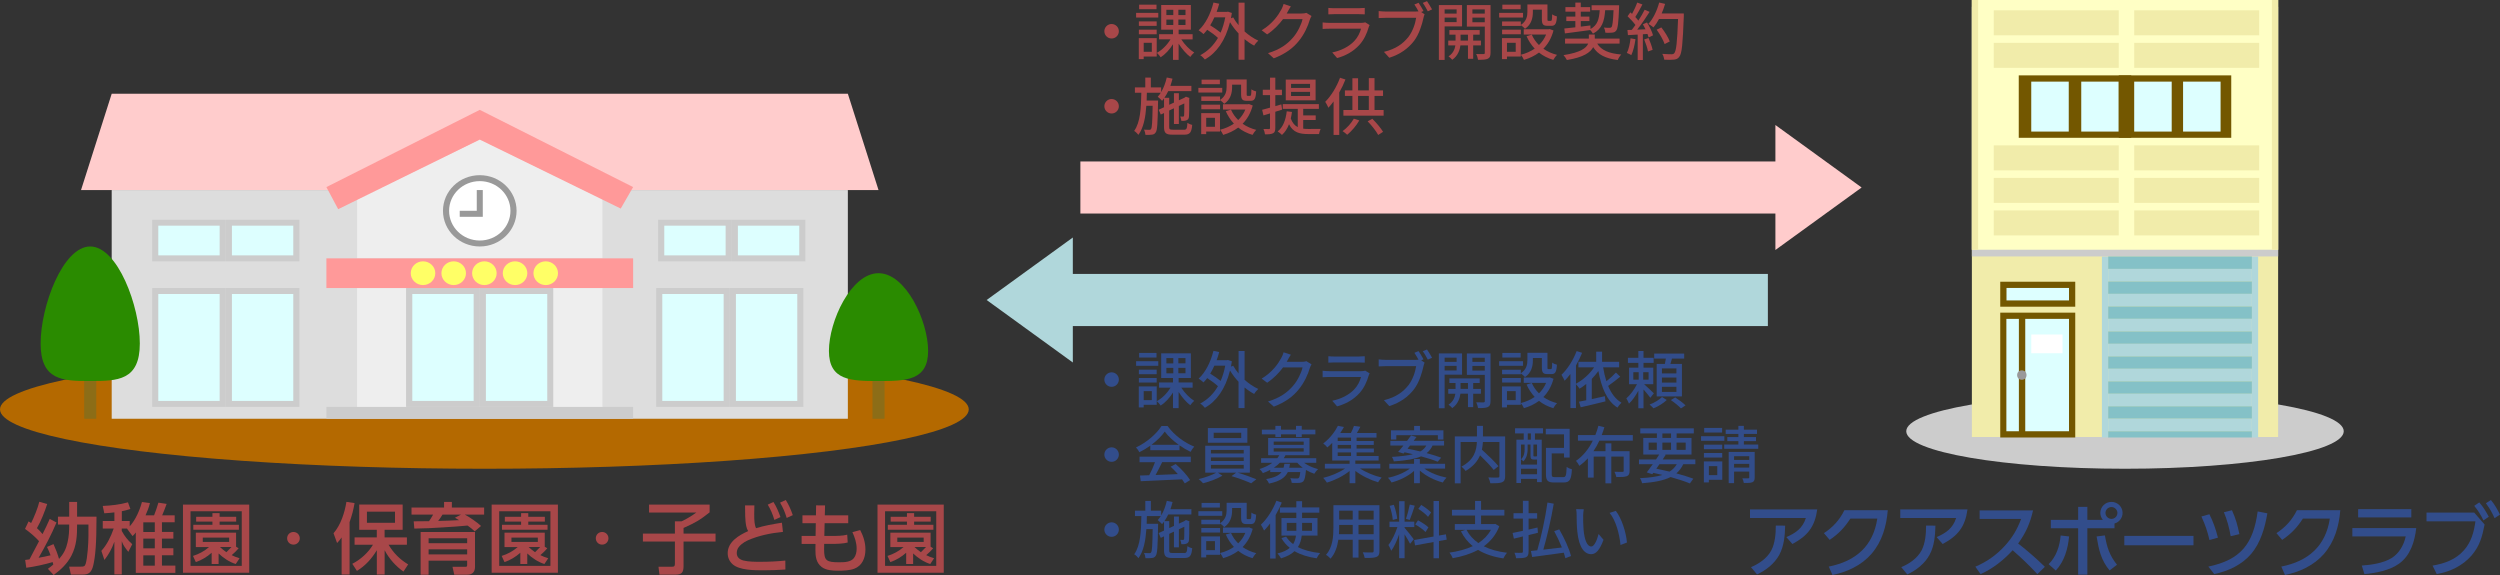<?xml version="1.0" encoding="UTF-8"?>
<svg id="_レイヤー_2" data-name="レイヤー 2" xmlns="http://www.w3.org/2000/svg" viewBox="0 0 1000 230">
  <rect x="0" y="0" width="1000" height="230" fill="#333333" stroke="none"/>
  <defs>
    <style>
      .cls-1 {
        fill: #eee;
      }

      .cls-2 {
        fill: #ffffc5;
      }

      .cls-3 {
        fill: #fff;
      }

      .cls-4 {
        fill: #ff6;
      }

      .cls-5 {
        fill: #f1ecaa;
      }

      .cls-6 {
        fill: #f99;
      }

      .cls-7 {
        fill: #fcc;
      }

      .cls-8 {
        fill: #735700;
      }

      .cls-9 {
        fill: #999;
      }

      .cls-10 {
        fill: #84c1c7;
      }

      .cls-11 {
        fill: #324d8b;
      }

      .cls-12 {
        fill: #b0d7db;
      }

      .cls-13 {
        fill: #a84749;
      }

      .cls-14 {
        fill: #b46900;
      }

      .cls-15 {
        fill: #ccc;
      }

      .cls-16 {
        fill: #dff;
      }

      .cls-17 {
        fill: #ddd;
      }

      .cls-18 {
        fill: #2a8b00;
      }

      .cls-19 {
        stroke: #8c6d17;
        stroke-width: 4.83px;
      }

      .cls-19, .cls-20 {
        fill: none;
        stroke-miterlimit: 10;
      }

      .cls-20 {
        stroke: #999;
        stroke-width: 2.41px;
      }
    </style>
  </defs>
  <g id="_レイヤー_1のコピー" data-name="レイヤー 1のコピー">
    <g>
      <g>
        <ellipse class="cls-14" cx="193.75" cy="163.75" rx="193.75" ry="23.75"/>
        <g>
          <g>
            <rect class="cls-17" x="44.68" y="76.02" width="294.46" height="91.48"/>
            <polygon class="cls-7" points="351.41 76.02 32.41 76.02 44.68 37.5 339.14 37.5 351.41 76.02"/>
            <rect class="cls-15" x="130.56" y="162.75" width="122.69" height="4.75"/>
            <rect class="cls-1" x="142.83" y="115.22" width="19.63" height="47.52"/>
            <polygon class="cls-1" points="240.98 103.34 191.91 103.34 142.83 103.34 142.83 79.58 191.91 55.82 240.98 79.58 240.98 103.34"/>
            <g>
              <rect class="cls-15" x="162.46" y="115.22" width="29.45" height="47.52"/>
              <rect class="cls-16" x="164.92" y="117.6" width="24.54" height="42.77"/>
            </g>
            <g>
              <rect class="cls-15" x="191.91" y="115.22" width="29.45" height="47.52"/>
              <rect class="cls-16" x="194.36" y="117.6" width="24.54" height="42.77"/>
            </g>
            <g>
              <rect class="cls-15" x="60.87" y="115.22" width="29.45" height="47.52"/>
              <rect class="cls-16" x="63.32" y="117.6" width="24.54" height="42.77"/>
            </g>
            <g>
              <rect class="cls-15" x="90.32" y="115.22" width="29.45" height="47.52"/>
              <rect class="cls-16" x="92.77" y="117.6" width="24.54" height="42.77"/>
            </g>
            <g>
              <rect class="cls-15" x="60.87" y="87.9" width="29.45" height="16.63"/>
              <rect class="cls-16" x="63.32" y="90.27" width="24.54" height="11.88"/>
            </g>
            <g>
              <rect class="cls-15" x="90.32" y="87.9" width="29.45" height="16.63"/>
              <rect class="cls-16" x="92.77" y="90.27" width="24.54" height="11.88"/>
            </g>
            <g>
              <rect class="cls-15" x="263.26" y="87.9" width="29.45" height="16.63"/>
              <rect class="cls-16" x="265.71" y="90.27" width="24.54" height="11.88"/>
            </g>
            <g>
              <rect class="cls-15" x="292.71" y="87.9" width="29.45" height="16.63"/>
              <rect class="cls-16" x="295.16" y="90.27" width="24.54" height="11.88"/>
            </g>
            <g>
              <rect class="cls-15" x="262.47" y="115.22" width="29.45" height="47.52"/>
              <rect class="cls-16" x="264.92" y="117.6" width="24.54" height="42.77"/>
            </g>
            <g>
              <rect class="cls-15" x="291.91" y="115.22" width="29.45" height="47.52"/>
              <rect class="cls-16" x="294.37" y="117.6" width="24.54" height="42.77"/>
            </g>
            <rect class="cls-1" x="221.35" y="115.22" width="19.63" height="47.52"/>
            <rect class="cls-6" x="130.56" y="103.34" width="122.69" height="11.88"/>
            <polygon class="cls-6" points="248.29 83.43 191.91 55.82 135.27 83.68 130.56 74.83 191.91 43.94 253.25 74.83 248.29 83.43"/>
            <ellipse class="cls-9" cx="191.91" cy="84.33" rx="14.72" ry="14.26"/>
            <ellipse class="cls-3" cx="191.91" cy="84.33" rx="12.27" ry="11.88"/>
            <polyline class="cls-20" points="191.91 76.02 191.91 85.52 183.89 85.52"/>
            <path class="cls-18" d="m55.93,137.38c0,14.86-8.88,15.03-19.84,15.03s-19.84-.17-19.84-15.03,8.88-38.79,19.84-38.79,19.84,23.93,19.84,38.79Z"/>
            <line class="cls-19" x1="36.09" y1="152.41" x2="36.09" y2="167.5"/>
            <path class="cls-18" d="m371.25,140.37c0,11.91-8.88,12.04-19.84,12.04s-19.84-.13-19.84-12.04,8.88-31.09,19.84-31.09,19.84,19.18,19.84,31.09Z"/>
            <line class="cls-19" x1="351.41" y1="152.41" x2="351.41" y2="167.5"/>
          </g>
          <g>
            <ellipse class="cls-4" cx="169.21" cy="109.28" rx="4.91" ry="4.75"/>
            <ellipse class="cls-4" cx="181.48" cy="109.28" rx="4.91" ry="4.75"/>
            <ellipse class="cls-4" cx="193.75" cy="109.28" rx="4.91" ry="4.75"/>
            <ellipse class="cls-4" cx="206.02" cy="109.28" rx="4.91" ry="4.75"/>
            <ellipse class="cls-4" cx="218.29" cy="109.28" rx="4.91" ry="4.75"/>
          </g>
        </g>
      </g>
      <g>
        <path class="cls-13" d="m21.04,224.84c-3.02.9-7.4,1.88-10.52,2.26l-.46-3.12c.59-.06,1.14-.12,1.73-.22l3.83-7.29c-1.64-1.82-3.61-3.49-5.61-4.91l1.42-3c.4.22.65.4,1.02.65,1.11-2.16,2.72-6.12,3.27-8.5l3.15.9c-.86,2.78-2.59,7.14-4.1,9.64.8.74,1.57,1.54,2.25,2.38.99-2.01,2-3.98,2.87-6.06l2.71,1.42c-1.91,4.6-4.66,9.83-7.16,14.12,1.57-.28,3.18-.59,4.78-.99-.46-1.24-.83-2.16-1.42-3.34l2.59-1.14c.9,1.95,1.64,3.89,2.22,5.93,1.82-1.98,2.81-3.95,3.39-6.55.59-2.5.68-4.67.68-7.2h-4.5v-3.15h4.5v-5.9h3.15v5.9h7.77c0,10.97-.46,15.73-1.26,19.31-.74,3.31-2.13,3.86-4.41,3.86h-4.57l-.71-3.18h4.57c1.26,0,1.7-.06,2.04-1.14.74-2.35,1.11-8.44,1.11-11.03v-4.67h-4.53c0,4.39-.19,8.34-2.22,12.33-1.67,3.27-4.23,5.72-7.16,7.85l-2.31-2.47c.74-.52,1.48-1.11,2.16-1.7-.06-.34-.15-.68-.25-.99Z"/>
        <path class="cls-13" d="m56.76,200.8l3.21.43c-.46,1.88-.96,3.12-1.76,4.91h3.42c.71-1.85,1.17-3.12,1.73-5.07l3.3.49c-.56,1.54-1.14,3.06-1.79,4.57h5v2.78h-5.09v3.86h4.57v2.66h-4.57v3.89h4.57v2.78h-4.57v4.14h5.37v2.9h-15.83v-16.16c-.46.65-.71.9-1.3,1.45l-2.19-2.93.09-.09h-2.22v.96c1.23,2.26,2.31,3.58,4.2,5.31l-1.57,3.06c-1.17-1.51-1.94-2.38-2.62-4.23v13.26h-2.96v-13.07c-1.08,2.9-2.1,4.82-3.98,7.29l-1.23-3.65c2.25-2.41,3.86-5.81,4.94-8.93h-4.38v-3h4.66v-3.46c-1.33.18-2.68.28-4.04.37l-.62-2.94c3.58-.18,6.6-.49,10.09-1.45l.96,2.66c-1.26.43-2.16.65-3.42.9v3.92h3.15v2.13c2.34-2.56,4.01-6.43,4.91-9.76Zm.56,8.13v3.86h4.6v-3.86h-4.6Zm0,6.52v3.89h4.6v-3.89h-4.6Zm0,6.67v4.14h4.6v-4.14h-4.6Z"/>
        <path class="cls-13" d="m99.69,229.1h-26.5v-27.25h26.5v27.25Zm-23.48-24.59v21.84h20.49v-21.84h-20.49Zm19.62,18.78l-1.54,2.32c-2.53-.8-4.94-2.41-6.85-4.23v4.23h-2.78v-4.51c-1.85,1.64-3.98,2.94-6.33,3.74l-1.14-2.47c2.47-.77,4.47-1.88,6.45-3.55h-5.31v-5.75h16.1v5.62l1.02.62c-.83.99-1.79,1.92-2.78,2.75,1.08.56,1.97.87,3.15,1.24Zm-1.36-14.64h-6.63v1.27h7.71v1.98h-18.23v-1.98h7.65v-1.27h-6.51v-1.92h6.51v-1.48h2.87v1.48h6.63v1.92Zm-13.36,6.39v1.73h10.55v-1.73h-10.55Zm11.48,3.77h-4.6c.9.83,1.54,1.36,2.56,2.07.71-.68,1.39-1.36,2.04-2.07Z"/>
        <path class="cls-13" d="m117.38,212.79c1.42,0,2.53,1.11,2.53,2.53s-1.11,2.53-2.53,2.53-2.53-1.11-2.53-2.53,1.11-2.53,2.53-2.53Z"/>
        <path class="cls-13" d="m134.83,217.21l-1.42-3.92c2.87-3.24,4.5-8.31,5.15-12.54l3.27.49c-.46,2.66-1.08,5.07-2,7.63v20.95h-3.18v-14.83c-.59.87-1.11,1.45-1.82,2.23Zm7,.68v-2.93h8.89v-3.03h-7.03v-10.13h17.37v10.13h-7.22v3.03h8.92v2.93h-7.34c2,3.37,4.5,5.84,7.84,7.88l-1.88,2.87c-3.11-2.19-5.77-5.19-7.53-8.56v9.73h-3.12v-9.73c-2.04,3.4-4.57,6.21-7.96,8.28l-1.85-2.84c3.33-1.7,6.33-4.42,8.27-7.63h-7.34Zm4.94-13.22v4.45h11.23v-4.45h-11.23Z"/>
        <path class="cls-13" d="m177.48,210.94c-3.92.25-7.84.46-11.75.49l-.25-2.9c2.04,0,4.1-.03,6.14-.06.59-.83,1.14-1.73,1.63-2.63h-8.64v-2.84h13.02v-2.23h3.12v2.23h12.9v2.84h-7.74c1.88.93,4.97,3.12,6.51,4.54l-2.53,2.16c-1.05-1.02-1.7-1.48-2.87-2.32-3.18.31-6.36.53-9.53.71Zm12.53,15.79c0,2.01-1.05,3.15-3.08,3.15h-5.22l-.71-3.15h4.94c.74,0,.92-.03.92-.77v-1.7h-15.43v5.62h-3.18v-17.09h21.75v13.93Zm-18.57-11.43v1.98h15.43v-1.98h-15.43Zm0,4.42v2.04h15.43v-2.04h-15.43Zm10.52-12.61l2.44-1.27h-7.4c-.71,1.14-.92,1.48-1.73,2.53,2.78-.03,5.58-.19,8.36-.31-.56-.34-1.11-.65-1.67-.96Z"/>
        <path class="cls-13" d="m223.16,229.1h-26.5v-27.25h26.5v27.25Zm-23.48-24.59v21.84h20.49v-21.84h-20.49Zm19.62,18.78l-1.54,2.32c-2.53-.8-4.94-2.41-6.85-4.23v4.23h-2.78v-4.51c-1.85,1.64-3.98,2.94-6.33,3.74l-1.14-2.47c2.47-.77,4.47-1.88,6.45-3.55h-5.31v-5.75h16.1v5.62l1.02.62c-.83.99-1.79,1.92-2.78,2.75,1.08.56,1.97.87,3.15,1.24Zm-1.36-14.64h-6.63v1.27h7.71v1.98h-18.23v-1.98h7.65v-1.27h-6.51v-1.92h6.51v-1.48h2.87v1.48h6.63v1.92Zm-13.36,6.39v1.73h10.55v-1.73h-10.55Zm11.48,3.77h-4.6c.9.83,1.54,1.36,2.56,2.07.71-.68,1.39-1.36,2.04-2.07Z"/>
        <path class="cls-13" d="m240.85,212.79c1.42,0,2.53,1.11,2.53,2.53s-1.11,2.53-2.53,2.53-2.53-1.11-2.53-2.53,1.11-2.53,2.53-2.53Z"/>
        <path class="cls-13" d="m283.85,201.85v3.09c-3.86,3.09-5.92,4.23-10.43,6.24v2.26h12.8v3.18h-12.8v9.79c0,2.53-.68,3.46-3.33,3.46h-6.3l-.4-3.18h5.37c.99,0,1.2-.25,1.2-1.24v-8.84h-12.8v-3.18h12.8v-4.91h2.68c1.79-.77,4.35-2.38,5.92-3.52h-18.94v-3.15h24.22Z"/>
        <path class="cls-13" d="m312.77,209.08l.4,3.68c-4.75.46-9.75,1.45-14.16,3.43-1.48.65-3.67,2.19-4.13,3.83-.12.4-.18.8-.18,1.21,0,1.67,1.14,2.56,2.65,2.97,2,.52,4.75.52,6.88.52,3.3,0,6.6-.15,9.9-.49l.03,3.58c-2.99.22-5.95.31-8.95.31-3.46,0-9.5,0-12.19-2.44-1.26-1.14-1.94-2.66-1.94-4.39,0-4.57,4.5-7.2,8.17-8.84-.34-.59-.62-1.3-.74-1.95-.52-2.26-.46-5.9-.49-8.34h3.73c-.03,1.14-.06,2.29-.06,3.43,0,2.66.09,4.39.74,5.69,3.39-1.05,6.85-1.64,10.33-2.19Zm-3.39-8.28c1.23,1.92,2.03,3.86,2.81,6.03l-2.44,1.14c-.74-2.41-1.36-3.92-2.65-6.12l2.28-1.05Zm4.93-.8c1.2,1.89,2.07,3.92,2.81,6.06l-2.44,1.11c-.74-2.41-1.39-3.95-2.65-6.12l2.28-1.05Z"/>
        <path class="cls-13" d="m339.29,206.12v3.15h-9.44l-.12,5.1h2.93c1.94,0,4.35,0,6.23-.49l.19,3.12c-1.67.49-4.57.56-6.36.56h-3.05c0,.71-.03,1.42-.03,2.13,0,4.6.92,5.22,6.05,5.22,1.94,0,4.6-.03,5.89-1.7.8-1.02,1.08-2.47,1.08-3.74,0-2.32-.74-4.54-1.7-6.61l3.11-.83c1.3,2.44,2.1,5.01,2.1,7.79,0,3.31-1.24,6.46-4.51,7.69-1.82.68-4.47.77-6.42.77-2.13,0-4.84-.12-6.6-1.51-2.25-1.76-2.47-4.26-2.47-6.92,0-.77.03-1.51.03-2.29h-5.55v-3.18h5.58l.09-5.1h-5.34v-3.15h5.4l.06-3.99,3.58.03-.09,3.95h9.35Z"/>
        <path class="cls-13" d="m377.5,229.1h-26.5v-27.25h26.5v27.25Zm-23.48-24.59v21.84h20.48v-21.84h-20.48Zm19.62,18.78l-1.54,2.32c-2.53-.8-4.93-2.41-6.85-4.23v4.23h-2.78v-4.51c-1.85,1.64-3.98,2.94-6.33,3.74l-1.14-2.47c2.47-.77,4.47-1.88,6.45-3.55h-5.31v-5.75h16.1v5.62l1.02.62c-.83.99-1.79,1.92-2.78,2.75,1.08.56,1.97.87,3.15,1.24Zm-1.36-14.64h-6.63v1.27h7.71v1.98h-18.23v-1.98h7.65v-1.27h-6.51v-1.92h6.51v-1.48h2.87v1.48h6.63v1.92Zm-13.36,6.39v1.73h10.55v-1.73h-10.55Zm11.48,3.77h-4.6c.89.83,1.54,1.36,2.56,2.07.71-.68,1.39-1.36,2.04-2.07Z"/>
      </g>
      <g>
        <path class="cls-11" d="m726.89,203.75c-.93,6.92-3.81,10.58-9.93,13.85l-2.42-2.76c3.77-1.63,6.51-3.56,7.8-7.63h-22.34v-3.46h26.89Zm-26.5,23.11c3.23-1.35,6.38-3.49,8.09-6.63,1.55-2.89,1.84-6.76,1.84-10l3.74.03c-.1,3.97-.42,8.11-2.35,11.67-1.93,3.56-5.29,6.15-8.9,7.85l-2.42-2.92Z"/>
        <path class="cls-11" d="m748.59,221.54c-4.06,4.65-9.64,7.21-15.6,8.46l-1.48-3.37c10.73-2.12,17.76-8.17,19.41-19.2h-10.77c-2.29,3.56-4.74,6.15-8.29,8.52l-2.29-2.69c3.64-2.4,6.25-5.26,8.19-9.17h17.35c-.52,6.35-2.26,12.53-6.51,17.44Z"/>
        <path class="cls-11" d="m787,203.75c-.93,6.92-3.8,10.58-9.93,13.85l-2.42-2.76c3.77-1.63,6.51-3.56,7.8-7.63h-22.34v-3.46h26.89Zm-26.5,23.11c3.22-1.35,6.38-3.49,8.09-6.63,1.55-2.89,1.84-6.76,1.84-10l3.74.03c-.1,3.97-.42,8.11-2.35,11.67-1.93,3.56-5.29,6.15-8.9,7.85l-2.42-2.92Z"/>
        <path class="cls-11" d="m817.96,226.73l-3.03,2.92c-3.1-3.4-6.42-6.54-9.87-9.55-3.61,3.94-7.93,7.37-12.83,9.55l-2.09-2.98c4.55-1.92,8.38-4.62,11.73-8.27,3.1-3.37,4.97-6.57,6.58-10.83h-16.6v-3.4h21.37c-1.16,5.1-2.9,9.01-5.96,13.24,3.74,2.89,7.32,6.03,10.71,9.33Z"/>
        <path class="cls-11" d="m819.46,225.67c3.1-3.08,4.42-7.21,4.8-11.47l3.38.38c-.51,5.03-1.81,9.81-5.32,13.65l-2.87-2.56Zm26.34-14.36h-10.86v18.56h-3.68v-18.56h-10.93v-3.37h10.93v-5.19h3.68v5.19h6.19c-.65-.83-1-1.76-1-2.79,0-2.44,2-4.39,4.45-4.39s4.45,1.95,4.45,4.42c0,1.95-1.32,3.69-3.23,4.23v1.89Zm-7.16,3.27l3.32-.42c.77,4.58,1.84,8.04,4.84,11.73l-2.97,2.28c-3.45-4.1-4.35-8.46-5.19-13.59Zm3.55-9.39c0,1.28,1.09,2.37,2.39,2.37s2.39-1.09,2.39-2.37-1.07-2.37-2.39-2.37-2.39,1.06-2.39,2.37Z"/>
        <path class="cls-11" d="m877.39,214.36v3.75h-27.66v-3.75h27.66Z"/>
        <path class="cls-11" d="m887.17,215.06l-3.38.96c-.84-3.65-1.68-5.99-3.23-9.42l3.19-.9c1.55,2.98,2.58,6.09,3.42,9.36Zm13.32,6.47c-3.8,4.45-9.16,6.89-14.8,8.11l-2.35-3.01c13.09-2.72,17.96-9.2,19.73-22.05l3.87.74c-.97,5.71-2.65,11.7-6.45,16.22Zm-4.74-7.88l-3.48.83c-.55-3.27-1.42-6.51-2.71-9.58l3.22-.8c1.51,3.33,2.26,5.99,2.97,9.55Z"/>
        <path class="cls-11" d="m929.6,221.54c-4.06,4.65-9.64,7.21-15.6,8.46l-1.48-3.37c10.73-2.12,17.76-8.17,19.41-19.2h-10.77c-2.29,3.56-4.74,6.15-8.29,8.52l-2.29-2.69c3.64-2.4,6.25-5.26,8.19-9.17h17.35c-.52,6.35-2.26,12.53-6.51,17.44Z"/>
        <path class="cls-11" d="m966.5,211.22c-.61,5.32-2.29,10.99-6.9,14.26-3.74,2.69-9.29,3.75-13.83,4.17l-1.06-3.43c3.87-.26,8.61-.96,11.96-3.01,2.97-1.83,4.93-5.29,5.61-8.65h-21.34v-3.33h25.57Zm-1.97-7.56v3.3h-21.28v-3.3h21.28Z"/>
        <path class="cls-11" d="m989.71,205.06l4.13,4.74c-.97,4.87-1.9,8.56-5.25,12.44-3.52,4.04-8.64,6.54-13.9,7.37l-1.67-3.37c4.8-.8,9.35-2.44,12.61-6.19,2.9-3.3,3.96-7.27,4.54-11.51h-19.57v-3.49h19.12Zm2-4.1c1.61,1.86,2.64,3.56,3.8,5.74l-2.13,1.47c-1.16-2.37-2-3.75-3.68-5.83l2-1.38Zm4.64-.96c1.58,1.86,2.55,3.69,3.64,5.83l-2.16,1.44c-1.13-2.47-1.87-3.78-3.48-5.96l2-1.31Z"/>
      </g>
      <g>
        <ellipse class="cls-15" cx="850" cy="172.5" rx="87.5" ry="15"/>
        <g>
          <rect class="cls-5" x="788.75" width="122.5" height="174.8"/>
          <rect class="cls-12" x="840.76" y="102.58" width="2.5" height="72.42"/>
          <rect class="cls-12" x="900.76" y="102.58" width="2.5" height="72.42"/>
          <rect class="cls-15" x="788.75" y="2.69" width="122.5" height="99.89"/>
          <rect class="cls-2" x="788.75" width="122.5" height="99.89"/>
          <rect class="cls-8" x="807.5" y="30.15" width="85" height="24.97"/>
          <rect class="cls-16" x="812.5" y="32.65" width="15" height="19.98"/>
          <rect class="cls-16" x="832.5" y="32.65" width="15" height="19.98"/>
          <rect class="cls-16" x="853.68" y="32.65" width="15" height="19.98"/>
          <rect class="cls-16" x="873.23" y="32.65" width="15" height="19.98"/>
          <rect class="cls-8" x="847.5" y="30.15" width="5" height="24.97"/>
          <rect class="cls-5" x="853.68" y="4.13" width="50" height="9.99"/>
          <rect class="cls-5" x="853.68" y="17.14" width="50" height="9.99"/>
          <rect class="cls-5" x="797.5" y="4.13" width="50" height="9.99"/>
          <rect class="cls-5" x="797.5" y="17.14" width="50" height="9.99"/>
          <rect class="cls-5" x="853.68" y="58.15" width="50" height="9.99"/>
          <rect class="cls-5" x="853.68" y="71.16" width="50" height="9.99"/>
          <rect class="cls-5" x="797.5" y="58.15" width="50" height="9.99"/>
          <rect class="cls-5" x="797.5" y="71.16" width="50" height="9.99"/>
          <rect class="cls-5" x="853.68" y="84.17" width="50" height="9.99"/>
          <rect class="cls-5" x="797.5" y="84.17" width="50" height="9.99"/>
          <rect class="cls-5" x="788.75" width="2.5" height="99.89"/>
          <rect class="cls-5" x="908.75" width="2.5" height="99.89"/>
          <rect class="cls-10" x="843.26" y="102.58" width="57.5" height="4.99"/>
          <rect class="cls-12" x="843.26" y="107.58" width="57.5" height="4.99"/>
          <rect class="cls-10" x="843.26" y="112.57" width="57.5" height="4.99"/>
          <rect class="cls-12" x="843.26" y="117.56" width="57.5" height="4.99"/>
          <rect class="cls-10" x="843.26" y="122.56" width="57.5" height="4.99"/>
          <rect class="cls-12" x="843.26" y="127.55" width="57.5" height="4.99"/>
          <rect class="cls-10" x="843.26" y="132.55" width="57.5" height="4.99"/>
          <rect class="cls-12" x="843.26" y="137.54" width="57.5" height="4.99"/>
          <rect class="cls-10" x="843.26" y="142.54" width="57.5" height="4.99"/>
          <rect class="cls-12" x="843.26" y="147.53" width="57.5" height="4.99"/>
          <rect class="cls-10" x="843.26" y="152.53" width="57.5" height="4.99"/>
          <rect class="cls-12" x="843.26" y="157.52" width="57.5" height="4.99"/>
          <rect class="cls-10" x="843.26" y="162.51" width="57.5" height="4.99"/>
          <rect class="cls-12" x="843.26" y="167.51" width="57.5" height="4.99"/>
          <rect class="cls-10" x="843.26" y="172.5" width="57.5" height="2.5"/>
          <rect class="cls-8" x="800.1" y="125.06" width="30" height="49.94"/>
          <rect class="cls-8" x="800.1" y="112.69" width="30" height="9.99"/>
          <rect class="cls-16" x="810.1" y="127.55" width="17.5" height="44.95"/>
          <rect class="cls-16" x="802.55" y="127.55" width="5" height="44.95"/>
          <rect class="cls-16" x="802.6" y="115.18" width="25" height="4.99"/>
          <circle class="cls-9" cx="808.73" cy="150.03" r="1.88"/>
          <rect class="cls-3" x="812.51" y="133.8" width="12.5" height="7.49"/>
        </g>
      </g>
      <polygon class="cls-7" points="744.65 75 710.16 50 710.16 64.58 432.15 64.58 432.15 85.42 710.16 85.42 710.16 100 744.65 75"/>
      <polygon class="cls-12" points="394.65 120 429.13 95 429.13 109.58 707.15 109.58 707.15 130.42 429.13 130.42 429.13 145 394.65 120"/>
      <g>
        <path class="cls-13" d="m447.54,12.5c0,1.6-1.3,2.9-2.9,2.9s-2.9-1.3-2.9-2.9,1.3-2.9,2.9-2.9,2.9,1.3,2.9,2.9Z"/>
        <path class="cls-13" d="m463.31,7.01h-8.87v-1.85h8.87v1.85Zm-.62,15.59h-5.22v1.05h-1.95v-8.4h7.17v7.35Zm-.02-12.24h-7.12v-1.8h7.12v1.8Zm-7.12,1.52h7.12v1.82h-7.12v-1.82Zm7.05-8.2h-6.95v-1.82h6.95v1.82Zm-5.12,13.44v3.6h3.25v-3.6h-3.25Zm15.04-1.37c1.3,2.07,3.35,4.15,5.17,5.27-.5.4-1.23,1.2-1.57,1.75-1.62-1.2-3.35-3.22-4.67-5.3v6.47h-2.25v-6.25c-1.35,2.15-3.12,4.07-4.92,5.22-.35-.52-1.05-1.37-1.55-1.77,2.08-1.1,4.17-3.2,5.47-5.4h-4.57v-2.07h5.57v-1.8h-4.72V2.01h11.87v9.87h-4.9v1.8h5.6v2.07h-4.52Zm-5.97-9.72h2.77v-2.12h-2.77v2.12Zm0,3.97h2.77v-2.17h-2.77v2.17Zm7.65-6.1h-2.85v2.12h2.85v-2.12Zm0,3.92h-2.85v2.17h2.85v-2.17Z"/>
        <path class="cls-13" d="m497.82,12.58c1.7,1.52,3.6,2.82,5.5,3.67-.52.45-1.3,1.35-1.65,2-1.33-.68-2.62-1.57-3.85-2.6v8.25h-2.4v-10.52c-1.3-1.37-2.45-2.92-3.42-4.5-1.85,7.47-5.47,12.32-10.04,14.92-.4-.52-1.3-1.4-1.88-1.72,2.87-1.5,5.27-3.77,7.1-6.92-1.07-1.03-2.75-2.25-4.3-3.25-.47.62-.97,1.2-1.47,1.72-.42-.4-1.4-1.17-1.95-1.52,2.75-2.5,4.8-6.62,5.92-11.09l2.3.47c-.3,1.12-.62,2.2-1.02,3.25h4.12l.42-.07,1.55.52c-.12.72-.25,1.45-.37,2.12l.9-.35c.57,1.05,1.3,2.1,2.15,3.12V1.06h2.4v11.52Zm-12.07-5.65c-.5,1.15-1.07,2.22-1.67,3.2,1.45.88,3.05,1.97,4.17,2.92.8-1.8,1.42-3.85,1.85-6.12h-4.35Z"/>
        <path class="cls-13" d="m515.03,4.78c-.1.2-.22.42-.35.62h6c.7,0,1.4-.08,1.88-.25l2.05,1.25c-.25.4-.52,1.02-.7,1.52-.68,2.4-2.15,5.75-4.4,8.49-2.3,2.85-5.32,5.12-9.99,6.92l-2.32-2.07c4.82-1.45,7.8-3.65,10.02-6.25,1.85-2.12,3.35-5.27,3.8-7.37h-7.8c-1.6,2.15-3.72,4.37-6.35,6.12l-2.2-1.65c4.35-2.6,6.67-6.07,7.85-8.27.3-.5.73-1.52.92-2.25l2.9.95c-.5.75-1.03,1.72-1.3,2.22Z"/>
        <path class="cls-13" d="m547.47,10.91c-.7,2.42-1.82,4.95-3.67,7-2.57,2.85-5.75,4.42-8.95,5.32l-1.95-2.25c3.65-.75,6.7-2.37,8.75-4.5,1.43-1.47,2.32-3.35,2.77-5h-12.72c-.6,0-1.7.02-2.65.1v-2.6c.97.1,1.92.17,2.65.17h12.79c.67,0,1.27-.1,1.6-.22l1.77,1.1c-.15.28-.35.65-.4.88Zm-13.74-7.62h9.72c.8,0,1.82-.05,2.45-.12v2.57c-.62-.05-1.62-.08-2.47-.08h-9.69c-.8,0-1.7.03-2.4.08v-2.57c.65.07,1.57.12,2.4.12Z"/>
        <path class="cls-13" d="m569.42,4.41l-.95.4,1.37.9c-.2.4-.32.95-.45,1.45-.55,2.55-1.72,6.5-3.75,9.17-2.28,2.95-5.4,5.35-9.92,6.77l-2.15-2.35c4.9-1.2,7.7-3.35,9.77-5.95,1.72-2.2,2.8-5.4,3.12-7.67h-12.29c-1.05,0-2.05.05-2.7.1v-2.8c.72.08,1.9.18,2.72.18h12.09c.32,0,.72,0,1.12-.05-.47-.93-1.12-1.97-1.65-2.77l1.67-.68c.62.9,1.47,2.35,1.98,3.3Zm3.4-.65l-1.7.75c-.55-1.02-1.33-2.47-2.02-3.35l1.7-.7c.6.87,1.52,2.37,2.02,3.3Z"/>
        <path class="cls-13" d="m577.85,10.56v13.42h-2.3V2.03h9.27v8.52h-6.97Zm0-6.8v1.67h4.8v-1.67h-4.8Zm4.8,5.1v-1.82h-4.8v1.82h4.8Zm6.62,9.3v5.37h-2.08v-5.37h-3.02c-.2,1.67-1,4.22-3.27,5.75-.32-.42-1.03-1.05-1.5-1.37,1.85-1.12,2.55-3,2.75-4.37h-2.85v-1.92h2.92v-2.37h-2.47v-1.85h12.12v1.85h-2.6v2.37h3.1v1.92h-3.1Zm-2.08-1.92v-2.37h-2.97v2.37h2.97Zm9.02,4.9c0,1.27-.25,1.95-1.07,2.35-.8.37-2.05.45-3.92.42-.08-.62-.4-1.67-.75-2.3,1.27.03,2.55.03,2.95.03.38-.03.5-.15.5-.52v-10.49h-7.17V2.03h9.47v19.09Zm-7.25-17.37v1.67h4.95v-1.67h-4.95Zm4.95,5.15v-1.87h-4.95v1.87h4.95Z"/>
        <path class="cls-13" d="m609.21,7.01h-9.55v-1.85h9.55v1.85Zm-.9,15.59h-5.52v1.05h-2v-8.4h7.52v7.35Zm.03-12.62c2.27-1.52,2.62-3.5,2.62-5.22V1.79h8.02v5.87c0,.57.05.68.4.68h.97c.38,0,.48-.32.52-2.62.45.37,1.33.73,1.9.85-.15,2.97-.73,3.75-2.17,3.75h-1.6c-1.72,0-2.25-.57-2.25-2.62v-3.82h-3.6v.92c0,2.25-.52,4.97-3.15,6.72-.32-.4-1.17-1.17-1.67-1.47v.33h-7.5v-1.8h7.5v1.42Zm-7.5,1.9h7.5v1.82h-7.5v-1.82Zm7.42-8.2h-7.32v-1.82h7.32v1.82Zm-5.47,13.44v3.6h3.5v-3.6h-3.5Zm18.61-4.92c-.82,3.05-2.22,5.45-4.05,7.3,1.57,1.1,3.4,1.92,5.47,2.45-.5.45-1.17,1.4-1.5,2-2.18-.65-4.1-1.62-5.72-2.92-1.77,1.32-3.8,2.27-6.02,2.92-.22-.57-.8-1.55-1.25-2.05,2.02-.5,3.9-1.32,5.55-2.45-1.33-1.42-2.42-3.07-3.25-4.95l2.08-.65c.67,1.55,1.65,2.97,2.87,4.17,1.22-1.17,2.2-2.57,2.87-4.2h-8.95v-2.12h9.97l.42-.08,1.5.57Z"/>
        <path class="cls-13" d="m638.89,17.45c1.65,2.67,4.75,3.95,9.62,4.35-.52.52-1.15,1.52-1.42,2.2-4.85-.6-7.9-2.1-9.82-5.15-1.07,2.1-3.85,4.1-10.52,5.15-.28-.55-.87-1.45-1.35-1.95,6.87-1.05,9.17-2.87,9.87-4.6h-9.25v-2h9.52v-1.65h2.37v1.65h9.92v2h-8.95Zm-13.17-6.05c1.23-.12,2.75-.3,4.42-.47v-2.5h-3.62v-1.8h3.62v-1.97h-3.97v-1.8h3.97v-1.82h2.17v1.82h3.75v1.8h-3.75v1.97h3.45v1.8h-3.45v2.22l3.85-.47.05,1.42c2.8-1.52,3.45-4,3.67-7.52h-3.25v-1.97h11.02s0,.65-.02.92c-.25,6.1-.5,8.4-1.15,9.2-.42.55-.9.75-1.6.82-.6.08-1.65.08-2.72.05-.05-.62-.28-1.55-.62-2.07.97.1,1.87.1,2.25.1s.6-.05.83-.3c.35-.47.6-2.22.8-6.75h-3.35c-.32,4.4-1.25,7.5-4.9,9.39-.2-.42-.68-1.05-1.07-1.45-3.65.52-7.42,1-10.14,1.35l-.23-1.97Z"/>
        <path class="cls-13" d="m654.19,15.68c-.32,2.35-.9,4.77-1.67,6.37-.38-.27-1.3-.7-1.77-.87.75-1.5,1.23-3.7,1.47-5.85l1.98.35Zm4.62-6.67c1.03,1.62,2.05,3.75,2.4,5.12l-1.77.85c-.1-.4-.25-.87-.45-1.4l-1.85.12v10.3h-2.07v-10.17c-1.42.07-2.75.15-3.9.22l-.2-2.05,1.75-.05c.47-.6.95-1.25,1.45-1.95-.77-1.1-2.05-2.45-3.15-3.5l1.12-1.55c.23.2.45.4.68.6.77-1.37,1.6-3.17,2.05-4.52l2.1.75c-.9,1.7-1.95,3.67-2.85,5.02.47.5.9,1,1.22,1.45.98-1.5,1.88-3.05,2.52-4.35l1.98.85c-1.43,2.27-3.3,5.02-4.97,7.1l3.32-.13c-.32-.7-.67-1.37-1.05-2l1.67-.73Zm.62,6.2c.67,1.5,1.35,3.45,1.62,4.72l-1.85.65c-.22-1.3-.9-3.27-1.53-4.8l1.75-.57Zm14.09-8.7c-.42,11.02-.75,14.92-1.8,16.19-.6.83-1.22,1.05-2.2,1.15-.85.12-2.38.1-3.85.02-.05-.68-.32-1.67-.77-2.32,1.62.12,3.12.15,3.72.15.52,0,.8-.1,1.07-.42.8-.8,1.2-4.5,1.53-13.67h-7.62c-.67,1.27-1.42,2.42-2.2,3.35-.45-.4-1.5-1.07-2.05-1.4,1.9-2.02,3.45-5.27,4.32-8.55l2.37.55c-.38,1.3-.85,2.6-1.37,3.82h8.85v1.12Zm-7.67,11.12c-.5-1.52-1.87-3.95-3.2-5.75l1.88-.92c1.35,1.7,2.82,4.07,3.37,5.62l-2.05,1.05Z"/>
        <path class="cls-13" d="m447.54,42.5c0,1.6-1.3,2.9-2.9,2.9s-2.9-1.3-2.9-2.9,1.3-2.9,2.9-2.9,2.9,1.3,2.9,2.9Z"/>
        <path class="cls-13" d="m473.59,51.9c1.05,0,1.25-.45,1.37-2.75.5.35,1.33.7,1.92.82-.27,3.02-.92,3.9-3.15,3.9h-4.72c-2.7,0-3.4-.65-3.4-3.15v-5.52l-1.3.62-.85-1.92,2.15-1v-3.55c-.25.35-.5.67-.77.97-.35-.4-1.25-1.25-1.75-1.62.45-.47.85-1,1.22-1.6h-5.57c-.02,1.05-.05,2.07-.08,3.1h4.57s0,.67-.02.97c-.15,8.1-.28,10.94-.93,11.79-.4.62-.85.83-1.5.9-.62.1-1.6.1-2.6.08-.05-.62-.28-1.52-.6-2.07.93.07,1.72.07,2.1.07.32.03.55-.05.75-.35.37-.5.52-2.82.62-9.27h-2.52c-.32,4.62-1.1,8.8-3.17,11.62-.37-.52-1.1-1.22-1.7-1.57,2.5-3.42,2.77-9.29,2.87-15.27h-2.57v-2.15h4.15v-3.9h2.22v3.9h4.12v1.9c1-1.65,1.77-3.7,2.25-5.85l2.3.47c-.25.97-.52,1.95-.85,2.87h8.4v2.12h-9.27c-.45.97-.97,1.85-1.52,2.65h1.92v2.8l1.9-.87v-3.77h1.97v2.85l2.22-1.02.2-.15.4-.27,1.42.52-.1.32c0,3.55,0,6.42-.1,7.12-.05.87-.45,1.3-1.1,1.52-.55.2-1.35.22-1.95.2-.05-.55-.22-1.3-.45-1.75.4.03.9.03,1.1.03.25,0,.37-.08.45-.42.05-.3.08-2.12.08-4.85l-2.18,1.02v7.22h-1.97v-6.3l-1.9.9v6.52c0,.97.2,1.15,1.52,1.15h4.37Z"/>
        <path class="cls-13" d="m488.9,37.01h-9.55v-1.85h9.55v1.85Zm-.9,15.59h-5.52v1.05h-2v-8.4h7.52v7.35Zm.03-12.62c2.27-1.52,2.62-3.5,2.62-5.22v-2.97h8.02v5.87c0,.57.05.68.4.68h.97c.38,0,.48-.32.52-2.62.45.37,1.33.73,1.9.85-.15,2.97-.73,3.75-2.17,3.75h-1.6c-1.72,0-2.25-.57-2.25-2.62v-3.82h-3.6v.92c0,2.25-.52,4.97-3.15,6.72-.32-.4-1.17-1.17-1.67-1.47v.33h-7.5v-1.8h7.5v1.42Zm-7.5,1.9h7.5v1.82h-7.5v-1.82Zm7.42-8.2h-7.32v-1.82h7.32v1.82Zm-5.47,13.44v3.6h3.5v-3.6h-3.5Zm18.61-4.92c-.82,3.05-2.22,5.45-4.05,7.3,1.57,1.1,3.4,1.92,5.47,2.45-.5.45-1.17,1.4-1.5,2-2.18-.65-4.1-1.62-5.72-2.92-1.77,1.32-3.8,2.27-6.02,2.92-.22-.57-.8-1.55-1.25-2.05,2.02-.5,3.9-1.32,5.55-2.45-1.33-1.42-2.42-3.07-3.25-4.95l2.08-.65c.67,1.55,1.65,2.97,2.87,4.17,1.22-1.17,2.2-2.57,2.87-4.2h-8.95v-2.12h9.97l.42-.08,1.5.57Z"/>
        <path class="cls-13" d="m510.12,44.7v6.47c0,1.15-.22,1.77-.87,2.12-.68.37-1.67.45-3.25.45-.05-.55-.32-1.55-.62-2.15,1,.03,1.92.03,2.2.03.3,0,.42-.1.42-.45v-5.8l-2.62.8-.52-2.25c.87-.23,1.97-.52,3.15-.85v-5.02h-2.9v-2.15h2.9v-4.82h2.12v4.82h2.65v2.15h-2.65v4.4l2.4-.7.32,2.1-2.72.85Zm11.17,6.77c.67.1,1.37.12,2.1.12s3.92,0,4.87-.02c-.27.5-.57,1.47-.65,2.05h-4.3c-3.47,0-6.07-.62-7.7-3.92-.68,1.75-1.6,3.17-2.82,4.27-.35-.37-1.22-1.1-1.72-1.4,2.15-1.72,3.22-4.52,3.62-8.05l2.1.25c-.13.92-.28,1.8-.48,2.62.65,1.8,1.6,2.87,2.8,3.45v-7.29h-6v-1.9h14.44v1.9h-6.27v2.6h5v1.85h-5v3.47Zm4.95-11.34h-11.94v-8.29h11.94v8.29Zm-2.22-6.57h-7.6v1.62h7.6v-1.62Zm0,3.2h-7.6v1.65h7.6v-1.65Z"/>
        <path class="cls-13" d="m538.18,31.79c-.68,1.75-1.53,3.55-2.48,5.2v16.97h-2.27v-13.39c-.67.93-1.37,1.77-2.07,2.52-.23-.57-.9-1.82-1.27-2.37,2.35-2.32,4.57-5.95,5.92-9.62l2.18.7Zm5.55,16.37c-1.23,2.17-3.15,4.35-4.85,5.75-.42-.42-1.32-1.12-1.85-1.47,1.75-1.22,3.45-3.12,4.5-4.97l2.2.7Zm9.72-4.17v2.27h-16.09v-2.27h3.6v-5.62h-3v-2.22h3v-4.85h2.27v4.85h4.3v-4.9h2.28v4.9h3.4v2.22h-3.4v5.62h3.65Zm-10.22,0h4.3v-5.62h-4.3v5.62Zm5.7,3.52c1.63,1.6,3.42,3.75,4.3,5.22l-1.95,1.25c-.82-1.52-2.6-3.8-4.22-5.45l1.87-1.02Z"/>
      </g>
      <g>
        <path class="cls-11" d="m447.54,151.83c0,1.6-1.3,2.9-2.9,2.9s-2.9-1.3-2.9-2.9,1.3-2.9,2.9-2.9,2.9,1.3,2.9,2.9Z"/>
        <path class="cls-11" d="m463.31,146.33h-8.87v-1.85h8.87v1.85Zm-.62,15.59h-5.22v1.05h-1.95v-8.4h7.17v7.35Zm-.02-12.24h-7.12v-1.8h7.12v1.8Zm-7.12,1.52h7.12v1.82h-7.12v-1.82Zm7.05-8.2h-6.95v-1.82h6.95v1.82Zm-5.12,13.44v3.6h3.25v-3.6h-3.25Zm15.04-1.37c1.3,2.07,3.35,4.15,5.17,5.27-.5.4-1.23,1.2-1.57,1.75-1.62-1.2-3.35-3.22-4.67-5.3v6.47h-2.25v-6.25c-1.35,2.15-3.12,4.07-4.92,5.22-.35-.52-1.05-1.37-1.55-1.77,2.07-1.1,4.17-3.2,5.47-5.4h-4.57v-2.07h5.57v-1.8h-4.72v-9.87h11.87v9.87h-4.9v1.8h5.6v2.07h-4.52Zm-5.97-9.72h2.77v-2.12h-2.77v2.12Zm0,3.97h2.77v-2.17h-2.77v2.17Zm7.64-6.1h-2.85v2.12h2.85v-2.12Zm0,3.92h-2.85v2.17h2.85v-2.17Z"/>
        <path class="cls-11" d="m497.82,151.91c1.7,1.52,3.6,2.82,5.5,3.67-.52.45-1.3,1.35-1.65,2-1.33-.68-2.62-1.57-3.85-2.6v8.25h-2.4v-10.52c-1.3-1.37-2.45-2.92-3.42-4.5-1.85,7.47-5.47,12.32-10.04,14.92-.4-.52-1.3-1.4-1.88-1.72,2.87-1.5,5.27-3.77,7.1-6.92-1.07-1.03-2.75-2.25-4.3-3.25-.47.62-.97,1.2-1.47,1.72-.42-.4-1.4-1.17-1.95-1.52,2.75-2.5,4.8-6.62,5.92-11.09l2.3.47c-.3,1.12-.62,2.2-1.02,3.25h4.12l.42-.07,1.55.52c-.12.72-.25,1.45-.37,2.12l.9-.35c.57,1.05,1.3,2.1,2.15,3.12v-9.02h2.4v11.52Zm-12.07-5.65c-.5,1.15-1.07,2.22-1.67,3.2,1.45.88,3.05,1.97,4.17,2.92.8-1.8,1.42-3.85,1.85-6.12h-4.35Z"/>
        <path class="cls-11" d="m515.03,144.11c-.1.2-.22.42-.35.62h6c.7,0,1.4-.08,1.88-.25l2.05,1.25c-.25.4-.52,1.02-.7,1.52-.68,2.4-2.15,5.75-4.4,8.49-2.3,2.85-5.32,5.12-9.99,6.92l-2.32-2.07c4.82-1.45,7.8-3.65,10.02-6.25,1.85-2.12,3.35-5.27,3.8-7.37h-7.8c-1.6,2.15-3.72,4.37-6.35,6.12l-2.2-1.65c4.35-2.6,6.67-6.07,7.85-8.27.3-.5.73-1.52.92-2.25l2.9.95c-.5.75-1.03,1.72-1.3,2.22Z"/>
        <path class="cls-11" d="m547.47,150.23c-.7,2.42-1.82,4.95-3.67,7-2.57,2.85-5.75,4.42-8.95,5.32l-1.95-2.25c3.65-.75,6.7-2.37,8.75-4.5,1.43-1.47,2.32-3.35,2.77-5h-12.72c-.6,0-1.7.02-2.65.1v-2.6c.97.1,1.92.17,2.65.17h12.79c.67,0,1.27-.1,1.6-.22l1.77,1.1c-.15.28-.35.65-.4.88Zm-13.74-7.62h9.72c.8,0,1.82-.05,2.45-.12v2.57c-.62-.05-1.62-.08-2.47-.08h-9.69c-.8,0-1.7.03-2.4.08v-2.57c.65.07,1.57.12,2.4.12Z"/>
        <path class="cls-11" d="m569.42,143.74l-.95.4,1.37.9c-.2.4-.32.95-.45,1.45-.55,2.55-1.72,6.5-3.75,9.17-2.28,2.95-5.4,5.35-9.92,6.77l-2.15-2.35c4.9-1.2,7.7-3.35,9.77-5.95,1.72-2.2,2.8-5.4,3.12-7.67h-12.29c-1.05,0-2.05.05-2.7.1v-2.8c.72.08,1.9.18,2.72.18h12.09c.32,0,.72,0,1.12-.05-.47-.93-1.12-1.97-1.65-2.77l1.67-.68c.62.9,1.47,2.35,1.98,3.3Zm3.4-.65l-1.7.75c-.55-1.02-1.33-2.47-2.02-3.35l1.7-.7c.6.87,1.52,2.37,2.02,3.3Z"/>
        <path class="cls-11" d="m577.85,149.88v13.42h-2.3v-21.94h9.27v8.52h-6.97Zm0-6.8v1.67h4.8v-1.67h-4.8Zm4.8,5.1v-1.82h-4.8v1.82h4.8Zm6.62,9.3v5.37h-2.08v-5.37h-3.02c-.2,1.67-1,4.22-3.27,5.75-.32-.42-1.03-1.05-1.5-1.37,1.85-1.12,2.55-3,2.75-4.37h-2.85v-1.92h2.92v-2.37h-2.47v-1.85h12.12v1.85h-2.6v2.37h3.1v1.92h-3.1Zm-2.08-1.92v-2.37h-2.97v2.37h2.97Zm9.02,4.9c0,1.27-.25,1.95-1.07,2.35-.8.37-2.05.45-3.92.42-.08-.62-.4-1.67-.75-2.3,1.27.03,2.55.03,2.95.03.38-.03.5-.15.5-.52v-10.49h-7.17v-8.57h9.47v19.09Zm-7.25-17.37v1.67h4.95v-1.67h-4.95Zm4.95,5.15v-1.87h-4.95v1.87h4.95Z"/>
        <path class="cls-11" d="m609.21,146.33h-9.55v-1.85h9.55v1.85Zm-.9,15.59h-5.52v1.05h-2v-8.4h7.52v7.35Zm.03-12.62c2.27-1.52,2.62-3.5,2.62-5.22v-2.97h8.02v5.87c0,.57.05.68.4.68h.97c.38,0,.48-.32.52-2.62.45.37,1.33.73,1.9.85-.15,2.97-.73,3.75-2.17,3.75h-1.6c-1.72,0-2.25-.57-2.25-2.62v-3.82h-3.6v.92c0,2.25-.52,4.97-3.15,6.72-.32-.4-1.17-1.17-1.67-1.47v.33h-7.5v-1.8h7.5v1.42Zm-7.5,1.9h7.5v1.82h-7.5v-1.82Zm7.42-8.2h-7.32v-1.82h7.32v1.82Zm-5.47,13.44v3.6h3.5v-3.6h-3.5Zm18.61-4.92c-.82,3.05-2.22,5.45-4.05,7.3,1.57,1.1,3.4,1.92,5.47,2.45-.5.45-1.17,1.4-1.5,2-2.18-.65-4.1-1.62-5.72-2.92-1.77,1.32-3.8,2.27-6.02,2.92-.22-.57-.8-1.55-1.25-2.05,2.02-.5,3.9-1.32,5.55-2.45-1.33-1.42-2.42-3.07-3.25-4.95l2.08-.65c.67,1.55,1.65,2.97,2.87,4.17,1.22-1.17,2.2-2.57,2.87-4.2h-8.95v-2.12h9.97l.42-.08,1.5.57Z"/>
        <path class="cls-11" d="m648.1,150.66c-1.5,1.22-3.3,2.67-4.85,3.7,1.25,2.97,2.97,5.35,5.35,6.72-.52.45-1.27,1.35-1.62,1.97-4.27-2.7-6.42-8.05-7.62-14.64-.8,1.12-1.7,2.17-2.65,3.15v8.07c1.7-.35,3.5-.75,5.25-1.15l.22,2.07c-3.47.88-7.19,1.72-9.9,2.37l-.7-2.25c.85-.15,1.85-.35,2.92-.57v-6.52c-.87.7-1.77,1.35-2.67,1.9-.3-.42-.95-1.32-1.45-1.82v9.57h-2.22v-13.64c-.75,1-1.53,1.9-2.3,2.7-.25-.52-.87-1.77-1.27-2.37,2.4-2.27,4.7-5.85,6.07-9.49l2.18.7c-.68,1.7-1.5,3.42-2.45,5.05v7.3c2.8-1.5,5.47-3.87,7.27-6.55h-6.3v-2.2h7.12v-4.05h2.35v4.05h6.82v2.2h-6.4c.32,1.95.75,3.82,1.3,5.57,1.37-1.07,2.85-2.4,3.82-3.47l1.72,1.65Z"/>
        <path class="cls-11" d="m660.13,159.1c-.55-.8-1.73-2.17-2.72-3.32v7.52h-2.07v-7c-1.1,2-2.42,3.95-3.75,5.15-.22-.62-.72-1.55-1.05-2.1,1.52-1.27,3.2-3.57,4.25-5.67h-3.17v-6.6h3.72v-1.92h-4.17v-2.05h4.17v-2.7h2.07v2.7h4.05v2.05h-4.05v1.92h3.9v6.6h-3.67c1.05.92,3.32,3.07,3.9,3.65l-1.4,1.77Zm-6.8-7.22h2.15v-3h-2.15v3Zm6.1-3h-2.15v3h2.15v-3Zm7.27,11.12c-1.3,1.27-3.47,2.62-5.32,3.32-.37-.4-1.05-1.1-1.55-1.5,1.85-.67,3.95-1.95,4.97-3.02l1.9,1.2Zm-.75-14.42c.15-.68.3-1.45.4-2.15h-4.67v-2h11.99v2h-4.87c-.22.75-.45,1.47-.65,2.15h4.62v12.97h-10.1v-12.97h3.27Zm4.62,1.77h-5.8v2.02h5.8v-2.02Zm0,3.67h-5.8v2.02h5.8v-2.02Zm0,3.7h-5.8v2.05h5.8v-2.05Zm-.48,4.25c1.37.87,3.2,2.25,4.12,3.17l-1.82,1.22c-.85-.92-2.62-2.37-4.05-3.32l1.75-1.07Z"/>
        <path class="cls-11" d="m447.54,181.83c0,1.6-1.3,2.9-2.9,2.9s-2.9-1.3-2.9-2.9,1.3-2.9,2.9-2.9,2.9,1.3,2.9,2.9Z"/>
        <path class="cls-11" d="m460.11,178.28c-1.37.98-2.85,1.87-4.35,2.6-.25-.52-.88-1.4-1.37-1.9,4.27-1.95,8.34-5.55,10.22-8.59h2.4c2.65,3.67,6.8,6.72,10.69,8.25-.55.57-1.07,1.4-1.47,2.1-1.45-.7-2.97-1.57-4.42-2.6v1.95h-11.69v-1.8Zm-4.3,4.4h20.51v2.17h-11.44c-.83,1.67-1.75,3.55-2.65,5.15,2.77-.1,5.87-.22,8.92-.35-.93-1.05-1.92-2.1-2.9-2.97l2-1.07c2.28,1.92,4.65,4.57,5.8,6.42l-2.12,1.32c-.28-.47-.65-1.02-1.1-1.62-5.94.3-12.29.57-16.54.75l-.3-2.27,3.7-.12c.83-1.55,1.73-3.55,2.32-5.22h-6.2v-2.17Zm15.72-4.75c-2.25-1.6-4.3-3.47-5.62-5.3-1.2,1.75-3.1,3.62-5.32,5.3h10.94Z"/>
        <path class="cls-11" d="m495.07,189.08c2.52.72,5.55,1.82,7.45,2.62l-2.05,1.62c-1.87-.85-5.25-2.12-7.87-2.87l1.85-1.37h-7.29l1.8,1.2c-2,1.2-5.2,2.4-7.74,3.02-.42-.47-1.17-1.25-1.75-1.67,2.4-.55,5.35-1.6,7-2.55h-4.37v-10.79h17.84v10.79h-4.85Zm3.87-11.99h-15.79v-5.85h15.79v5.85Zm-14.57,4.3h13.12v-1.42h-13.12v1.42Zm0,3.02h13.12v-1.45h-13.12v1.45Zm0,3.02h13.12v-1.47h-13.12v1.47Zm12.12-14.34h-11.02v2.15h11.02v-2.15Z"/>
        <path class="cls-11" d="m521.62,185.1c1.5,1.12,3.6,2.05,5.6,2.55-.5.42-1.15,1.27-1.5,1.85-1.13-.37-2.28-.88-3.33-1.52-.25,2.75-.55,4-1.07,4.55-.47.42-.95.57-1.67.62-.58.05-1.73.05-2.95,0-.05-.57-.28-1.35-.57-1.87,1.07.1,2.15.12,2.57.12.4,0,.6-.05.8-.2.25-.25.45-.93.6-2.37h-4.97c-1.07,2.22-3.15,3.7-7.52,4.6-.2-.55-.75-1.37-1.15-1.8,3.37-.57,5.15-1.47,6.15-2.8h-4.52v-.87c-.87.47-1.88.9-2.95,1.3-.25-.52-.9-1.3-1.32-1.65,2.1-.67,3.82-1.52,5.12-2.5h-4.5v-1.82h6.47c.32-.4.57-.77.8-1.2h-4.45v-6.9h16.54v6.9h-9.62c-.22.42-.42.8-.7,1.2h13.02v1.82h-4.87Zm-11.47-11.37h-5.4v-1.85h5.4v-1.52h2.25v1.52h6v-1.52h2.3v1.52h5.45v1.85h-5.45v1.1h-2.3v-1.1h-6v1.1h-2.25v-1.1Zm-.67,4.22h11.99v-1.32h-11.99v1.32Zm0,2.7h11.99v-1.35h-11.99v1.35Zm11.62,6.45c-.85-.6-1.57-1.3-2.2-2h-6.95c-.7.7-1.5,1.4-2.42,2h3.87c.15-.5.28-1.02.35-1.57h2.25c-.07.55-.17,1.07-.3,1.57h5.4Z"/>
        <path class="cls-11" d="m544.04,187.4c2.32,1.57,5.67,2.92,8.62,3.62-.47.47-1.12,1.32-1.42,1.9-3.1-.92-6.6-2.6-9.1-4.57v4.92h-2.3v-4.87c-2.52,2.02-6.02,3.75-9.07,4.65-.35-.55-1.03-1.42-1.5-1.9,3-.7,6.4-2.12,8.77-3.75h-8.1v-1.87h9.9v-1.32h-6.95v-7.05c-.6.62-1.25,1.22-1.95,1.8-.38-.52-1.15-1.22-1.65-1.57,2.75-2.07,4.77-4.85,5.87-7.07l2.42.47c-.45.77-.93,1.6-1.47,2.4h4.25c.47-.93.95-2,1.22-2.82l2.57.32c-.45.87-.92,1.75-1.4,2.5h7.85v1.85h-7.97v1.37h6.87v1.57h-6.87v1.42h6.92v1.55h-6.92v1.45h8.82v1.8h-9.32v1.32h10v1.87h-8.1Zm-3.62-12.37h-5.35v1.37h5.35v-1.37Zm0,2.95h-5.35v1.42h5.35v-1.42Zm-5.35,4.42h5.35v-1.45h-5.35v1.45Z"/>
        <path class="cls-11" d="m569.73,187.43c2.25,1.65,5.67,3,8.87,3.62-.48.47-1.15,1.35-1.47,1.95-3.27-.85-6.82-2.6-9.19-4.77v5.05h-2.32v-4.92c-2.32,2.1-5.75,3.8-9,4.62-.3-.55-.95-1.4-1.42-1.87,3.15-.62,6.55-2,8.72-3.67h-8.2v-1.92h9.9v-1.92h2.32v1.92h10.09v1.92h-8.3Zm-10.49-6.67c.65-.7,1.37-1.6,2.15-2.55h-5.25v-1.87h6.7c.55-.75,1.1-1.47,1.57-2.15l2.18.62c-.35.5-.73,1-1.13,1.52h12.17v1.87h-4.6c-.55,1.2-1.3,2.2-2.37,3.05,2.25.6,4.3,1.25,5.82,1.82l-1.4,1.62c-1.6-.68-4.02-1.42-6.65-2.15-2.42,1.05-5.87,1.67-10.89,2.02-.08-.5-.47-1.35-.75-1.8,3.67-.23,6.37-.57,8.4-1.07-1.15-.3-2.28-.55-3.35-.78l-.42.5-2.17-.67Zm-.7-4.95h-2.15v-3.67h9.27v-1.77h2.32v1.77h9.39v3.67h-2.22v-1.72h-16.62v1.72Zm5.47,2.4c-.32.42-.68.85-1,1.27,1.6.3,3.35.67,5.1,1.1,1.15-.62,1.88-1.42,2.42-2.37h-6.52Z"/>
        <path class="cls-11" d="m602.06,190.45c0,1.37-.32,2.07-1.25,2.45-.93.4-2.47.42-4.67.42-.1-.65-.47-1.72-.8-2.35,1.62.08,3.32.08,3.8.05.48-.02.62-.15.62-.6v-13.62h-6.6c-.05.97-.17,2-.4,3.07,2.3,2.07,5.17,4.82,6.62,6.6l-1.9,1.52c-1.15-1.52-3.37-3.87-5.45-5.87-.97,2.27-2.72,4.47-5.8,6.27-.3-.5-1.1-1.32-1.65-1.75,5.2-2.75,6.05-6.65,6.17-9.84h-6.5v16.54h-2.32v-18.79h8.85v-4.2h2.4v4.2h8.87v15.89Z"/>
        <path class="cls-11" d="m606.03,171.31h11.19v2.05h-3.25v2.5h2.72v16.99h-1.88v-1.3h-6.42v1.65h-1.82v-17.34h2.92v-2.5h-3.47v-2.05Zm2.37,14.52h6.42v-2.02h-1.3c-1.02,0-1.32-.3-1.32-1.6v-4.4h-1.15v1.97c0,1.47-.32,3.4-1.72,4.75-.2-.25-.65-.65-.93-.82,1.25-1.17,1.45-2.7,1.45-3.95v-1.95h-1.45v8.02Zm6.42,3.87v-2.2h-6.42v2.2h6.42Zm-2.47-16.34h-1.25v2.5h1.25v-2.5Zm2.47,4.45h-1.45v4.37c0,.33.02.37.27.37h.7c.25,0,.32-.02.35-.07.05.03.08.05.12.1v-4.77Zm10.5,13.04c1.02,0,1.2-.62,1.35-4.1.52.42,1.47.83,2.1.97-.25,4.1-.87,5.27-3.27,5.27h-3.87c-2.47,0-3.25-.67-3.25-3.3v-10.54h7.22v-5.42h-7.29v-2.22h9.55v11.49h-2.25v-1.65h-4.92v8.35c0,.97.2,1.15,1.25,1.15h3.4Z"/>
        <path class="cls-11" d="m639.75,176.26c-.68,1.47-1.47,2.9-2.38,4.22h4.82v-3.15h2.35v3.15h7.29v7.87c0,1.15-.25,1.77-1.1,2.12-.85.32-2.18.37-4.2.35-.1-.62-.42-1.52-.75-2.1,1.4.05,2.8.05,3.17.03.4,0,.52-.1.52-.45v-5.65h-4.95v10.67h-2.35v-10.67h-4.7v8.4h-2.32v-7.72c-1.03,1.12-2.15,2.12-3.4,3.02-.3-.6-.9-1.52-1.35-2.02,2.9-1.97,5.15-4.87,6.72-8.07h-5.94v-2.22h6.95c.5-1.25.92-2.5,1.22-3.72l2.4.57c-.3,1.05-.68,2.1-1.07,3.15h12.44v2.22h-13.39Z"/>
        <path class="cls-11" d="m673.3,185.7c-.7,1.47-1.62,2.67-2.77,3.65,2.62.7,5,1.45,6.8,2.12l-1.37,1.9c-2.02-.82-4.7-1.72-7.72-2.55-2.8,1.4-6.52,2.1-11.39,2.47-.15-.68-.5-1.52-.87-2.02,3.65-.17,6.6-.55,8.95-1.3-1.17-.3-2.37-.55-3.6-.83l-.4.55-2.22-.73c.7-.9,1.55-2.05,2.4-3.27h-5.52v-1.9h6.82c.45-.68.9-1.35,1.27-1.97h-6.37v-6.65h5.45v-1.8h-6.65v-2.05h21.41v2.05h-6.87v1.8h5.95v6.65h-10.7l.38.1c-.38.6-.77,1.22-1.2,1.87h13.07v1.9h-4.82Zm-13.84-5.75h3.27v-2.9h-3.27v2.9Zm4.32,5.75c-.42.6-.85,1.2-1.25,1.77,1.77.35,3.57.75,5.3,1.17,1.22-.78,2.15-1.72,2.87-2.95h-6.92Zm1.17-10.52h3.47v-1.8h-3.47v1.8Zm3.47,4.77v-2.9h-3.47v2.9h3.47Zm2.2-2.9v2.9h3.65v-2.9h-3.65Z"/>
        <path class="cls-11" d="m689.74,176.33h-9.32v-1.85h9.32v1.85Zm-.83,15.59h-5.37v1.05h-2v-8.4h7.37v7.35Zm-.02-12.24h-7.32v-1.8h7.32v1.8Zm-7.32,1.52h7.32v1.82h-7.32v-1.82Zm7.27-8.2h-7.17v-1.82h7.17v1.82Zm-5.3,13.44v3.6h3.37v-3.6h-3.37Zm19.76-8.62v1.7h-13.62v-1.7h5.67v-1.37h-4.42v-1.62h4.42v-1.25h-5.07v-1.7h5.07v-1.52h2.2v1.52h5.25v1.7h-5.25v1.25h4.85v1.62h-4.85v1.37h5.75Zm-1.42,13.14c0,1.05-.22,1.6-.93,1.93-.75.3-1.85.3-3.42.3-.08-.55-.32-1.35-.6-1.87,1.03.05,2.05.02,2.35.02.32-.02.42-.1.42-.4v-2.3h-6.07v4.6h-2.15v-12.47h10.4v10.19Zm-8.25-8.49v1.5h6.07v-1.5h-6.07Zm6.07,4.57v-1.5h-6.07v1.5h6.07Z"/>
        <path class="cls-11" d="m447.54,211.83c0,1.6-1.3,2.9-2.9,2.9s-2.9-1.3-2.9-2.9,1.3-2.9,2.9-2.9,2.9,1.3,2.9,2.9Z"/>
        <path class="cls-11" d="m473.59,221.23c1.05,0,1.25-.45,1.37-2.75.5.35,1.33.7,1.92.82-.27,3.02-.92,3.9-3.15,3.9h-4.72c-2.7,0-3.4-.65-3.4-3.15v-5.52l-1.3.62-.85-1.92,2.15-1v-3.55c-.25.35-.5.67-.78.97-.35-.4-1.25-1.25-1.75-1.62.45-.47.85-1,1.23-1.6h-5.57c-.02,1.05-.05,2.07-.07,3.1h4.57s0,.67-.02.97c-.15,8.1-.27,10.94-.92,11.79-.4.62-.85.83-1.5.9-.62.1-1.6.1-2.6.08-.05-.62-.27-1.52-.6-2.07.92.07,1.72.07,2.1.07.32.03.55-.05.75-.35.38-.5.52-2.82.62-9.27h-2.52c-.32,4.62-1.1,8.8-3.17,11.62-.38-.52-1.1-1.22-1.7-1.57,2.5-3.42,2.77-9.29,2.87-15.27h-2.57v-2.15h4.15v-3.9h2.22v3.9h4.12v1.9c1-1.65,1.77-3.7,2.25-5.85l2.3.47c-.25.97-.52,1.95-.85,2.87h8.39v2.12h-9.27c-.45.97-.97,1.85-1.52,2.65h1.92v2.8l1.9-.87v-3.77h1.97v2.85l2.22-1.02.2-.15.4-.27,1.42.52-.1.32c0,3.55,0,6.42-.1,7.12-.05.87-.45,1.3-1.1,1.52-.55.2-1.35.22-1.95.2-.05-.55-.22-1.3-.45-1.75.4.03.9.03,1.1.03.25,0,.37-.08.45-.42.05-.3.08-2.12.08-4.85l-2.18,1.02v7.22h-1.97v-6.3l-1.9.9v6.52c0,.97.2,1.15,1.52,1.15h4.37Z"/>
        <path class="cls-11" d="m488.9,206.33h-9.55v-1.85h9.55v1.85Zm-.9,15.59h-5.52v1.05h-2v-8.4h7.52v7.35Zm.03-12.62c2.27-1.52,2.62-3.5,2.62-5.22v-2.97h8.02v5.87c0,.57.05.68.4.68h.97c.38,0,.48-.32.52-2.62.45.37,1.33.73,1.9.85-.15,2.97-.73,3.75-2.17,3.75h-1.6c-1.72,0-2.25-.57-2.25-2.62v-3.82h-3.6v.92c0,2.25-.52,4.97-3.15,6.72-.32-.4-1.17-1.17-1.67-1.47v.33h-7.5v-1.8h7.5v1.42Zm-7.5,1.9h7.5v1.82h-7.5v-1.82Zm7.42-8.2h-7.32v-1.82h7.32v1.82Zm-5.47,13.44v3.6h3.5v-3.6h-3.5Zm18.61-4.92c-.82,3.05-2.22,5.45-4.05,7.3,1.57,1.1,3.4,1.92,5.47,2.45-.5.45-1.17,1.4-1.5,2-2.18-.65-4.1-1.62-5.72-2.92-1.77,1.32-3.8,2.27-6.02,2.92-.22-.57-.8-1.55-1.25-2.05,2.02-.5,3.9-1.32,5.55-2.45-1.33-1.42-2.42-3.07-3.25-4.95l2.08-.65c.67,1.55,1.65,2.97,2.87,4.17,1.22-1.17,2.2-2.57,2.87-4.2h-8.95v-2.12h9.97l.42-.08,1.5.57Z"/>
        <path class="cls-11" d="m512.72,201.01c-.7,1.67-1.52,3.4-2.47,5.02v17.37h-2.2v-14.02c-.77,1.05-1.6,2.02-2.42,2.85-.22-.55-.87-1.8-1.27-2.35,2.45-2.3,4.8-5.92,6.2-9.59l2.17.73Zm7.97,13.24c-.2,1.65-.6,3.2-1.53,4.57,2.4,1.25,5.42,2.05,8.87,2.4-.45.5-1.08,1.45-1.37,2.1-3.45-.5-6.42-1.42-8.85-2.85-1.25,1.17-2.97,2.15-5.4,2.87-.27-.52-.93-1.45-1.42-1.95,2.22-.52,3.82-1.3,4.92-2.25-1.35-1.07-2.47-2.37-3.35-3.9l1.9-.6c.7,1.15,1.63,2.15,2.8,3,.65-1.05.97-2.2,1.12-3.4h-5.8v-7.02h5.95v-2.15h-6.57v-2.12h6.57v-2.47h2.3v2.47h6.9v2.12h-6.9v2.15h6.17v7.02h-6.32Zm-2.15-1.92v-3.17h-3.82v3.17h3.82Zm2.3-3.17v3.17h3.95v-3.17h-3.95Z"/>
        <path class="cls-11" d="m551.78,220.38c0,1.35-.32,2.05-1.22,2.4-.93.37-2.37.42-4.67.4-.1-.62-.47-1.65-.77-2.25,1.6.08,3.25.05,3.72.05.45,0,.62-.15.62-.62v-4.47h-6.05v7.15h-2.32v-7.15h-5.75c-.4,2.75-1.3,5.55-3.12,7.57-.35-.45-1.3-1.25-1.82-1.52,2.72-3.02,2.97-7.45,2.97-10.97v-8.89h18.41v18.31Zm-10.69-6.7v-3.7h-5.42v1c0,.85-.02,1.77-.1,2.7h5.52Zm-5.42-9.4v3.52h5.42v-3.52h-5.42Zm13.79,0h-6.05v3.52h6.05v-3.52Zm0,9.4v-3.7h-6.05v3.7h6.05Z"/>
        <path class="cls-11" d="m561.83,211.11c.75.8,3.15,3.85,3.67,4.6l-1.47,1.82c-.42-.9-1.37-2.47-2.2-3.8v9.54h-2.17v-9.57c-.85,2.5-2,5.05-3.17,6.62-.2-.67-.75-1.7-1.13-2.32,1.35-1.65,2.77-4.62,3.6-7.17h-3.17v-2.17h3.87v-8.17h2.17v8.17h3.9v2.17h-3.9v.27Zm-4.72-3.12c-.1-1.52-.62-3.87-1.25-5.65l1.67-.42c.67,1.75,1.2,4.05,1.37,5.57l-1.8.5Zm8.79-5.72c-.62,1.95-1.4,4.27-2.02,5.72l-1.5-.47c.55-1.52,1.2-4,1.52-5.7l2,.45Zm9.69,14.14v6.9h-2.17v-6.5l-7.4,1.35-.37-2.15,7.77-1.4v-14.22h2.17v13.82l2.77-.47.32,2.12-3.1.55Zm-5.37-3.6c-.87-.92-2.65-2.22-4.12-3.02l1.1-1.67c1.45.78,3.3,1.95,4.17,2.82l-1.15,1.87Zm1-6.05c-.77-.98-2.47-2.32-3.9-3.22l1.17-1.57c1.4.85,3.12,2.1,3.95,3.02l-1.23,1.77Z"/>
        <path class="cls-11" d="m599.72,210.51c-1.32,3.42-3.47,6.02-6.2,8,2.57,1.3,5.7,2.17,9.29,2.6-.52.55-1.15,1.6-1.47,2.25-4-.6-7.35-1.72-10.12-3.4-3,1.62-6.47,2.67-10.14,3.32-.2-.6-.82-1.67-1.3-2.22,3.42-.5,6.6-1.32,9.32-2.6-1.95-1.6-3.52-3.55-4.72-5.92l1.72-.6h-4.17v-2.3h8.1v-3.42h-9.24v-2.3h9.24v-3.55h2.4v3.55h9.32v2.3h-9.32v3.42h5.27l.4-.1,1.62.97Zm-13.12,1.42c1.1,2.12,2.7,3.87,4.75,5.3,2.1-1.37,3.82-3.1,5.02-5.3h-9.77Z"/>
        <path class="cls-11" d="m611.43,214.03v6.55c0,1.32-.28,1.95-1.05,2.32-.8.32-2.02.4-3.92.4-.1-.6-.37-1.57-.67-2.2,1.25.05,2.5.05,2.87.02.37-.02.5-.12.5-.55v-6l-3.6.88-.52-2.27c1.15-.22,2.57-.52,4.12-.85v-4.9h-3.75v-2.15h3.75v-4.95h2.27v4.95h3.42v2.15h-3.42v4.4c1.17-.27,2.37-.55,3.57-.83l.18,2.1-3.75.92Zm14.72,9.25c-.15-.65-.37-1.4-.62-2.2-4.55.65-9.32,1.27-12.67,1.72l-.5-2.42c.75-.07,1.62-.17,2.55-.27,1.55-5.2,3.25-13.07,4.07-19.09l2.52.45c-1,5.97-2.67,13.22-4.17,18.39,2.3-.27,4.87-.57,7.42-.87-.87-2.17-1.98-4.52-3.07-6.52l2.02-.73c1.98,3.4,4,7.8,4.7,10.67l-2.25.88Z"/>
        <path class="cls-11" d="m633.27,206.41c-.03,1.57,0,3.67.17,5.62.38,3.92,1.4,6.57,3.07,6.57,1.25,0,2.35-2.72,2.92-5l1.97,2.32c-1.57,4.27-3.12,5.75-4.95,5.75-2.52,0-4.85-2.4-5.52-8.97-.25-2.2-.28-5.2-.28-6.7,0-.62-.05-1.67-.2-2.35l3.05.05c-.12.72-.25,2.02-.25,2.7Zm17.51,10.59l-2.57,1c-.42-4.3-1.85-9.84-4.37-12.84l2.47-.83c2.3,2.9,4.15,8.62,4.47,12.67Z"/>
      </g>
    </g>
  </g>
</svg>